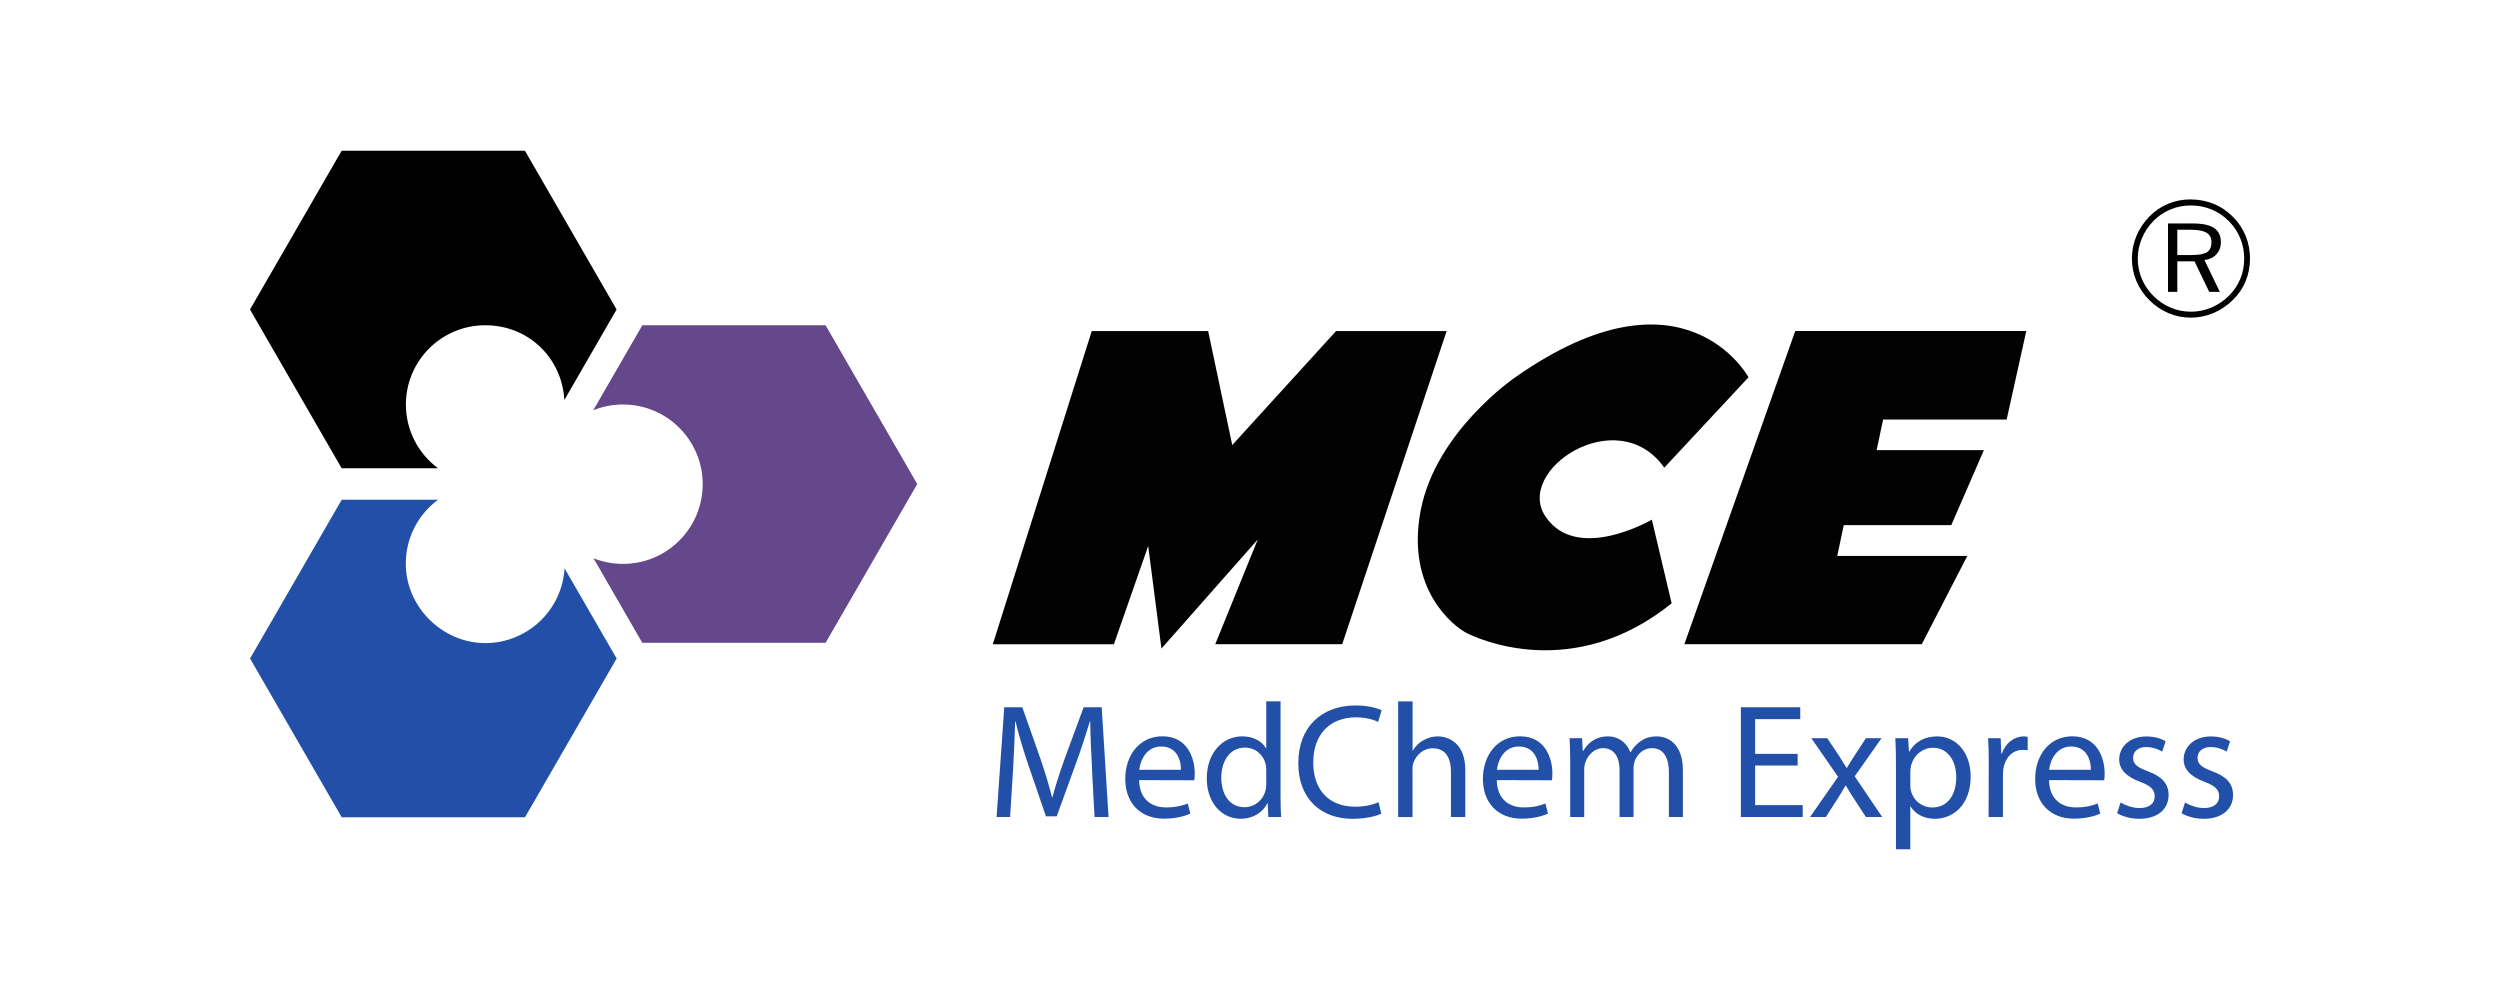 <?xml version="1.0" encoding="UTF-8"?>
<svg xmlns="http://www.w3.org/2000/svg" viewBox="0 0 500 200">
  <defs>
    <style>
      .cls-1 {
        fill: none;
      }

      .cls-2 {
        fill: #2250a8;
      }

      .cls-3 {
        fill: #020202;
      }

      .cls-4 {
        fill: #64488b;
      }
    </style>
  </defs>
  <g id="Capa_4" data-name="Capa 4">
    <rect class="cls-1" width="500" height="200"/>
  </g>
  <g id="LOGOS_A_COLOR" data-name="LOGOS A COLOR">
    <g id="mce">
      <g>
        <path class="cls-4" d="M165.13,65.05h-36.66l-9.82,17c1.84-.74,3.85-1.15,5.95-1.15,8.8,0,15.94,7.14,15.94,15.94s-7.14,15.94-15.94,15.94c-2.09,0-4.08-.4-5.9-1.13l9.76,16.91h36.66l18.33-31.75-18.33-31.75Z"/>
        <path d="M81.18,80.91c0-8.76,7.1-15.86,15.86-15.86s15.36,6.62,15.83,14.95l10.45-18.1-18.33-31.75h-36.66l-18.33,31.75,18.33,31.75h19.27c-3.89-2.89-6.42-7.52-6.42-12.74Z"/>
        <path class="cls-2" d="M112.91,113.66c-.48,8.34-7.4,14.96-15.86,14.96s-15.89-7.12-15.89-15.89c0-5.24,2.53-9.88,6.44-12.78h-19.26l-18.33,31.75,18.33,31.75h36.66l18.33-31.75-10.42-18.04Z"/>
      </g>
      <polygon class="cls-3" points="198.56 128.85 222.78 128.85 229.64 109.2 232.29 129.71 251.55 107.9 243.05 128.84 268.44 128.84 289.33 66.21 267.21 66.21 246.45 89.01 241.63 66.21 218.35 66.21 198.56 128.85"/>
      <polygon class="cls-3" points="336.87 128.84 384.36 128.84 393.46 111.19 367.45 111.19 368.75 105.02 390.26 105.02 396.78 90.02 375.33 90.02 376.62 83.91 401.33 83.91 405.26 66.2 359.05 66.2 336.87 128.84"/>
      <path class="cls-3" d="M334.33,120.66l-3.96-16.73s-14.9,8.72-21.24-.58c-6.34-9.29,14.36-23.05,23.73-9.82l16.84-18.07s-12.83-23.76-46.65,0c0,0-15.87,10.78-18.91,26.62-3.03,15.84,6.66,23.14,8.94,24.39,2.27,1.25,21.5,10.12,41.26-5.81Z"/>
      <g>
        <path class="cls-2" d="M218.41,153.76c-.16-3.06-.36-6.77-.36-9.48h-.07c-.78,2.54-1.66,5.31-2.77,8.34l-3.87,10.65h-2.15l-3.58-10.45c-1.04-3.13-1.89-5.93-2.51-8.53h-.07c-.07,2.74-.23,6.38-.42,9.7l-.59,9.41h-2.7l1.53-21.95h3.61l3.74,10.61c.91,2.7,1.63,5.11,2.21,7.39h.07c.59-2.21,1.37-4.62,2.34-7.39l3.91-10.61h3.61l1.37,21.95h-2.8l-.52-9.64Z"/>
        <path class="cls-2" d="M227.82,156.01c.07,3.87,2.51,5.47,5.37,5.47,2.05,0,3.32-.36,4.36-.78l.52,2.02c-1.01.46-2.77,1.01-5.27,1.01-4.82,0-7.75-3.22-7.75-7.94s2.83-8.53,7.42-8.53c5.14,0,6.48,4.53,6.48,7.42,0,.59-.03,1.04-.1,1.37l-11.04-.03ZM236.19,153.96c.03-1.79-.75-4.66-3.94-4.66-2.93,0-4.17,2.67-4.4,4.66h8.34Z"/>
        <path class="cls-2" d="M256.11,140.28v19.05c0,1.4.03,3,.13,4.07h-2.57l-.13-2.74h-.07c-.88,1.76-2.77,3.09-5.34,3.09-3.81,0-6.77-3.22-6.77-8.01-.03-5.27,3.26-8.47,7.07-8.47,2.44,0,4.07,1.14,4.75,2.38h.07v-9.38h2.87ZM253.25,154.05c0-.39-.03-.85-.13-1.24-.42-1.79-1.99-3.29-4.14-3.29-2.96,0-4.72,2.6-4.72,6.06,0,3.22,1.6,5.86,4.66,5.86,1.92,0,3.68-1.3,4.2-3.42.1-.39.13-.78.13-1.24v-2.73Z"/>
        <path class="cls-2" d="M276.27,162.72c-1.01.52-3.13,1.04-5.8,1.04-6.19,0-10.81-3.91-10.81-11.14s4.66-11.53,11.46-11.53c2.7,0,4.46.59,5.21.98l-.72,2.31c-1.04-.52-2.57-.91-4.4-.91-5.14,0-8.56,3.29-8.56,9.05,0,5.41,3.09,8.82,8.4,8.82,1.76,0,3.52-.36,4.66-.91l.55,2.28Z"/>
        <path class="cls-2" d="M279.65,140.28h2.87v9.83h.06c.46-.81,1.17-1.56,2.05-2.02.85-.52,1.86-.81,2.93-.81,2.12,0,5.5,1.3,5.5,6.74v9.38h-2.87v-9.05c0-2.57-.94-4.69-3.65-4.69-1.86,0-3.29,1.3-3.84,2.87-.16.39-.2.81-.2,1.37v9.51h-2.87v-23.12Z"/>
        <path class="cls-2" d="M299.35,156.01c.07,3.87,2.51,5.47,5.37,5.47,2.05,0,3.32-.36,4.36-.78l.52,2.02c-1.01.46-2.77,1.01-5.27,1.01-4.82,0-7.75-3.22-7.75-7.94s2.83-8.53,7.42-8.53c5.14,0,6.48,4.53,6.48,7.42,0,.59-.03,1.04-.1,1.37l-11.04-.03ZM307.72,153.96c.03-1.79-.75-4.66-3.94-4.66-2.93,0-4.17,2.67-4.4,4.66h8.34Z"/>
        <path class="cls-2" d="M314.04,151.91c0-1.66-.07-2.96-.13-4.27h2.51l.13,2.54h.1c.88-1.5,2.34-2.9,4.98-2.9,2.12,0,3.74,1.3,4.43,3.16h.07c.49-.91,1.14-1.56,1.79-2.05.94-.72,1.95-1.11,3.45-1.11,2.12,0,5.21,1.37,5.21,6.84v9.28h-2.8v-8.92c0-3.06-1.14-4.85-3.42-4.85-1.66,0-2.9,1.2-3.42,2.57-.13.42-.23.94-.23,1.43v9.77h-2.8v-9.44c0-2.54-1.11-4.33-3.29-4.33-1.76,0-3.09,1.43-3.55,2.87-.16.42-.23.91-.23,1.4v9.51h-2.8v-11.49Z"/>
        <path class="cls-2" d="M359.53,153.11h-8.5v7.91h9.51v2.38h-12.37v-21.95h11.88v2.38h-9.02v6.94h8.5v2.34Z"/>
        <path class="cls-2" d="M365.45,147.64l2.25,3.35c.59.91,1.07,1.69,1.6,2.57h.1c.52-.91,1.04-1.73,1.6-2.57l2.18-3.35h3.13l-5.37,7.62,5.5,8.14h-3.26l-2.31-3.55c-.62-.91-1.14-1.79-1.69-2.74h-.07c-.52.94-1.07,1.79-1.66,2.74l-2.28,3.55h-3.16l5.6-8.04-5.34-7.72h3.19Z"/>
        <path class="cls-2" d="M379.19,152.78c0-2.02-.03-3.65-.13-5.14h2.57l.16,2.7h.06c1.14-1.95,3.03-3.06,5.57-3.06,3.84,0,6.71,3.22,6.71,8.01,0,5.67-3.48,8.47-7.16,8.47-2.12,0-3.91-.91-4.85-2.47h-.06v8.56h-2.87v-17.06ZM382.06,156.98c0,.39.03.81.13,1.17.49,1.99,2.25,3.35,4.27,3.35,3.03,0,4.79-2.47,4.79-6.09,0-3.16-1.63-5.86-4.66-5.86-1.95,0-3.81,1.37-4.36,3.52-.07.39-.16.81-.16,1.17v2.74Z"/>
        <path class="cls-2" d="M397.75,152.56c0-1.86-.03-3.45-.13-4.92h2.51l.13,3.09h.1c.72-2.12,2.47-3.45,4.4-3.45.29,0,.52.03.78.1v2.67c-.33-.03-.62-.07-1.01-.07-2.02,0-3.45,1.53-3.84,3.65-.06.42-.1.88-.1,1.37v8.4h-2.87l.03-10.84Z"/>
        <path class="cls-2" d="M409.8,156.01c.07,3.87,2.51,5.47,5.37,5.47,2.05,0,3.32-.36,4.36-.78l.52,2.02c-1.01.46-2.77,1.01-5.27,1.01-4.82,0-7.75-3.22-7.75-7.94s2.83-8.53,7.42-8.53c5.14,0,6.48,4.53,6.48,7.42,0,.59-.03,1.04-.1,1.37l-11.04-.03ZM418.17,153.96c.03-1.79-.75-4.66-3.94-4.66-2.93,0-4.17,2.67-4.4,4.66h8.34Z"/>
        <path class="cls-2" d="M424.1,160.5c.88.52,2.38,1.11,3.81,1.11,2.05,0,3.03-1.01,3.03-2.34s-.81-2.12-2.9-2.9c-2.87-1.04-4.2-2.57-4.2-4.46,0-2.54,2.08-4.62,5.44-4.62,1.6,0,3,.42,3.84.98l-.68,2.05c-.62-.36-1.76-.91-3.22-.91-1.69,0-2.6.98-2.6,2.15,0,1.33.91,1.92,2.96,2.7,2.7,1.01,4.14,2.38,4.14,4.75,0,2.8-2.18,4.75-5.86,4.75-1.73,0-3.32-.46-4.43-1.11l.68-2.15Z"/>
        <path class="cls-2" d="M436.99,160.5c.88.52,2.38,1.11,3.81,1.11,2.05,0,3.03-1.01,3.03-2.34s-.81-2.12-2.9-2.9c-2.87-1.04-4.2-2.57-4.2-4.46,0-2.54,2.08-4.62,5.44-4.62,1.6,0,3,.42,3.84.98l-.68,2.05c-.62-.36-1.76-.91-3.22-.91-1.69,0-2.6.98-2.6,2.15,0,1.33.91,1.92,2.96,2.7,2.7,1.01,4.14,2.38,4.14,4.75,0,2.8-2.18,4.75-5.86,4.75-1.73,0-3.32-.46-4.43-1.11l.68-2.15Z"/>
      </g>
      <path d="M438.18,39.89c1.61,0,3.13.3,4.57.89,1.44.59,2.72,1.46,3.84,2.59,1.11,1.1,1.96,2.37,2.54,3.8.58,1.43.87,2.95.87,4.54s-.29,3.13-.87,4.53c-.58,1.4-1.43,2.65-2.55,3.75-1.15,1.14-2.46,2.02-3.91,2.63-1.45.61-2.95.91-4.5.91s-3.06-.3-4.48-.9c-1.42-.6-2.7-1.47-3.83-2.61-1.13-1.12-1.99-2.39-2.59-3.82-.59-1.42-.89-2.92-.89-4.5s.3-3.07.91-4.51c.6-1.44,1.47-2.74,2.6-3.9,1.09-1.11,2.34-1.96,3.75-2.54,1.41-.58,2.92-.87,4.53-.87ZM448.84,51.72c0-1.43-.26-2.79-.79-4.07-.53-1.29-1.29-2.43-2.28-3.43-1.02-1.02-2.18-1.8-3.48-2.33-1.29-.53-2.66-.8-4.11-.8s-2.79.26-4.07.79c-1.28.53-2.41,1.29-3.39,2.28-1.02,1.04-1.81,2.22-2.35,3.52-.54,1.3-.82,2.65-.82,4.05s.27,2.74.81,4.03c.54,1.29,1.32,2.43,2.33,3.44,1.01,1.01,2.16,1.79,3.45,2.33,1.29.54,2.63.81,4.04.81s2.76-.27,4.07-.82c1.31-.55,2.48-1.33,3.52-2.36,1-.99,1.77-2.12,2.29-3.38.52-1.26.78-2.62.78-4.06ZM438.53,44.69c1.94,0,3.37.3,4.28.91.91.61,1.37,1.56,1.37,2.85,0,.96-.3,1.76-.9,2.41-.6.65-1.39,1.03-2.39,1.15l3.07,6.36h-2.12l-2.94-6.1h-3.44v6.1h-1.86v-13.68h4.93ZM438.18,45.95h-2.72v5.06h2.72c1.56,0,2.64-.19,3.23-.58.59-.39.88-1.07.88-2.04,0-.84-.33-1.46-.99-1.85-.66-.39-1.7-.59-3.11-.59Z"/>
    </g>
  </g>
</svg>